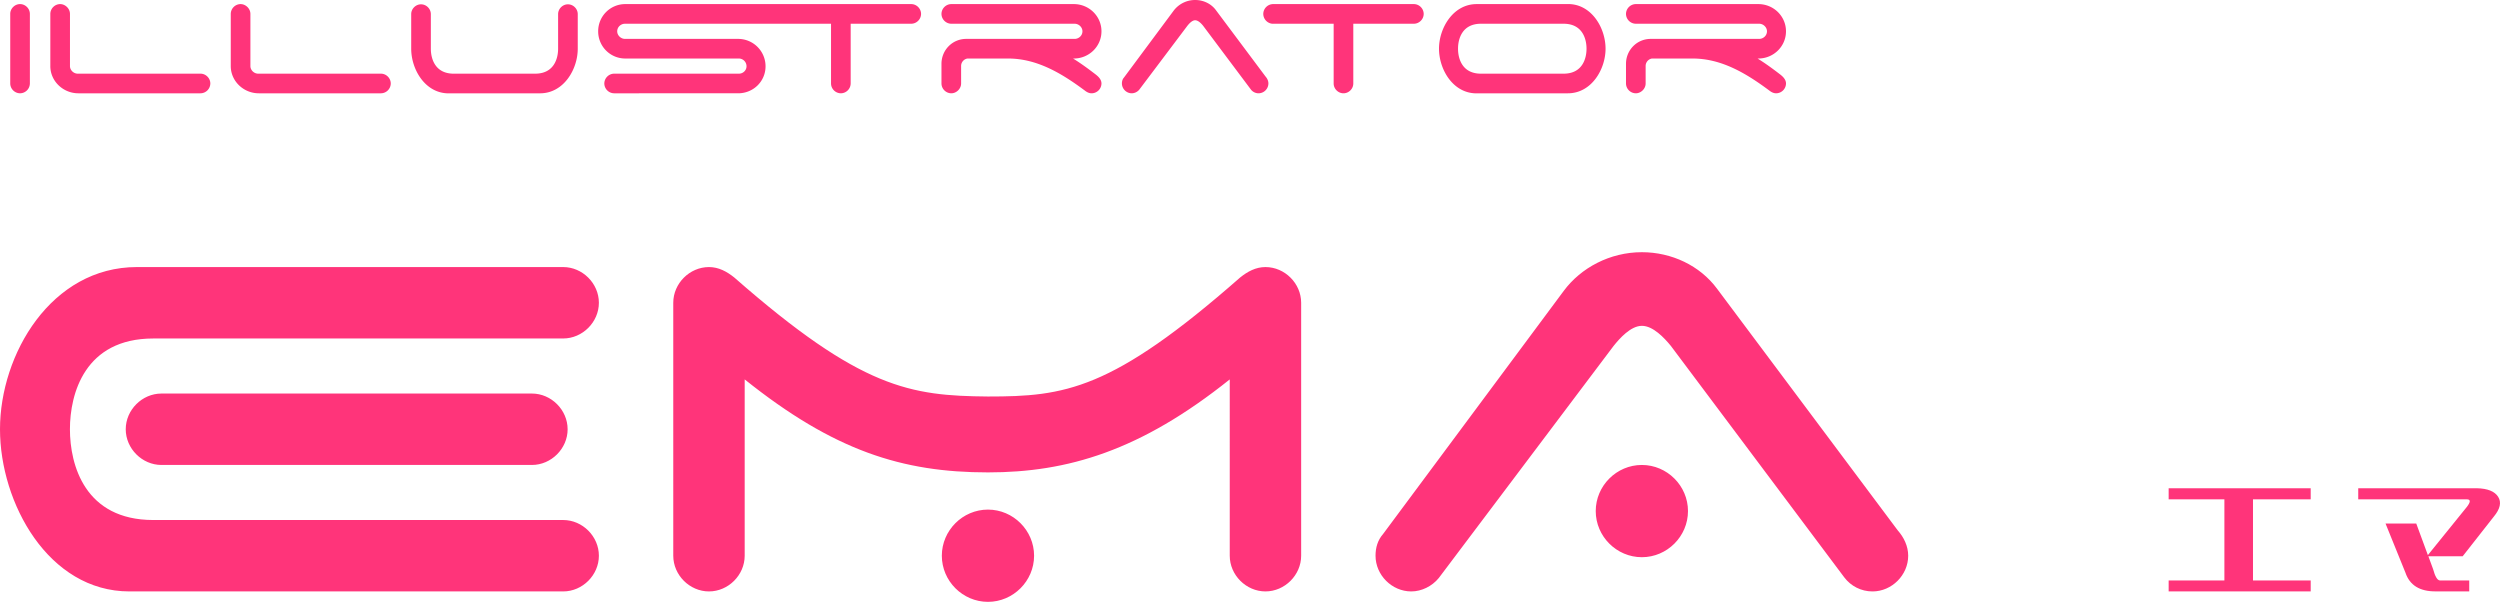 <svg id="uuid-35d458fb-c4ca-4b22-b603-e47157412c5b" xmlns="http://www.w3.org/2000/svg" width="268.84" height="64.72"><defs><style>.uuid-8f1c38e0-6562-42ae-9584-d2a06d1c0215{fill:#ff347a}</style></defs><g id="uuid-7b072f84-86f7-4c48-b271-a5c71e4690e7"><path class="uuid-8f1c38e0-6562-42ae-9584-d2a06d1c0215" d="M16.48 36.4c-7.36 0-8.96 5.92-8.96 9.76s1.6 9.76 8.96 9.76h44.082c2.08 0 3.84 1.76 3.84 3.84s-1.76 3.84-3.84 3.84H13.92C5.2 63.6 0 54.08 0 46.16c0-8.08 5.52-17.441 14.72-17.441h45.842c2.08 0 3.84 1.76 3.84 3.84s-1.76 3.84-3.84 3.84H16.48zm44.561 9.76c0 2.08-1.76 3.84-3.84 3.84h-39.84c-2.08 0-3.84-1.76-3.84-3.84s1.76-3.84 3.84-3.84H57.2c2.08 0 3.84 1.76 3.84 3.84zM76.24 63.6c-2.08 0-3.84-1.76-3.84-3.84V32.559c0-2.08 1.76-3.84 3.84-3.84 1.04 0 1.92.48 2.72 1.12 13.68 12 18.96 12.72 27.281 12.8 8.24 0 13.28-.639 27.121-12.8.8-.64 1.68-1.12 2.72-1.12 2.08 0 3.84 1.76 3.84 3.84v27.2c0 2.08-1.76 3.84-3.84 3.84s-3.84-1.76-3.84-3.84V40.8c-9.6 7.68-17.44 10-26 10-9.201 0-16.561-2.32-26.161-10v18.96c0 2.08-1.76 3.84-3.84 3.84zm30.001-8.8c2.72 0 4.96 2.24 4.96 4.96s-2.24 4.96-4.96 4.96-4.96-2.24-4.96-4.96 2.24-4.96 4.96-4.96zM154.719 62.16c-.72.88-1.84 1.44-2.96 1.44-2.08 0-3.84-1.76-3.84-3.84 0-.88.24-1.68.8-2.32l19.44-26.16c1.841-2.481 4.96-4.16 8.4-4.16 3.2 0 6.24 1.439 8.08 3.92l19.441 26c.64.72 1.12 1.68 1.12 2.72 0 2.08-1.76 3.84-3.84 3.84-1.2 0-2.32-.56-3.04-1.52L179.68 37.2c-.72-.88-1.92-2.161-3.12-2.161s-2.4 1.36-3.04 2.16L154.719 62.16zM176.559 50c2.72 0 4.96 2.24 4.96 4.959 0 2.72-2.24 4.96-4.96 4.96s-4.96-2.24-4.96-4.96c0-2.719 2.24-4.959 4.96-4.959z"/><g><path class="uuid-8f1c38e0-6562-42ae-9584-d2a06d1c0215" d="M2.156 10.033a1.07 1.07 0 01-1.055-1.055V1.496C1.1.925 1.584.44 2.156.44s1.057.485 1.057 1.056v7.482a1.07 1.07 0 01-1.057 1.055zM5.412 7.107v-5.61A1.07 1.07 0 016.468.44c.55 0 1.056.485 1.056 1.056v5.611c0 .44.396.815.836.815h13.203c.57 0 1.055.484 1.055 1.056a1.07 1.07 0 01-1.055 1.055H8.425c-1.628 0-3.014-1.297-3.014-2.926zM24.815 7.107v-5.61A1.07 1.07 0 0125.871.44c.55 0 1.057.485 1.057 1.056v5.611c0 .44.395.815.836.815h13.2c.573 0 1.057.484 1.057 1.056a1.07 1.07 0 01-1.056 1.055H27.829c-1.628 0-3.014-1.297-3.014-2.926zM48.795 7.922h8.758c2.023 0 2.464-1.629 2.464-2.685V1.52c0-.572.484-1.056 1.055-1.056.573 0 1.057.484 1.057 1.056v3.718c0 2.222-1.519 4.796-4.049 4.796H48.047c-2.399-.13-3.828-2.617-3.828-4.796V1.52c0-.572.483-1.056 1.055-1.056s1.057.484 1.057 1.056v3.718c0 1.056.44 2.685 2.464 2.685zM64.326 3.367A2.91 2.91 0 0167.252.44H97.99c.573 0 1.057.485 1.057 1.056 0 .572-.485 1.057-1.057 1.057h-6.512v6.425a1.07 1.07 0 01-1.056 1.055 1.07 1.07 0 01-1.057-1.055V2.553H67.208c-.44 0-.836.351-.836.814 0 .44.397.815.836.815h12.168a2.948 2.948 0 012.948 2.947c0 1.629-1.32 2.904-2.948 2.904H66.042a1.07 1.07 0 01-1.056-1.055 1.07 1.07 0 011.056-1.056h13.422c.44 0 .814-.353.814-.793a.832.832 0 00-.814-.836H67.252a2.91 2.91 0 01-2.926-2.926zM117.854 8.031c.308.242.594.551.594.947a1.07 1.07 0 01-1.055 1.055c-.287 0-.529-.13-.75-.306-2.375-1.761-5.06-3.434-8.228-3.434h-4.379a.813.813 0 00-.682.814v1.87c0 .573-.506 1.056-1.056 1.056a1.07 1.07 0 01-1.056-1.055V6.865c0-1.474 1.166-2.683 2.662-2.683h11.661c.44 0 .837-.353.837-.815 0-.44-.396-.814-.837-.814h-13.267a1.07 1.07 0 01-1.056-1.057A1.07 1.07 0 01102.298.44h13.18c1.628 0 2.97 1.298 2.97 2.927 0 1.628-1.342 2.926-2.97 2.926h-.088c.792.484 1.606 1.078 2.464 1.738zM122.516 9.638a1.077 1.077 0 01-.815.395 1.07 1.07 0 01-1.055-1.055c0-.242.065-.462.22-.638l5.346-7.195A2.898 2.898 0 01128.522 0c.88 0 1.716.396 2.222 1.078l5.348 7.152c.176.198.307.461.307.748a1.07 1.07 0 01-1.056 1.055 1.04 1.04 0 01-.836-.418l-5.127-6.842c-.197-.242-.527-.594-.858-.594s-.66.374-.835.594l-5.171 6.865zM153.098 1.496c0 .572-.485 1.057-1.056 1.057h-6.514v6.425c0 .572-.483 1.055-1.055 1.055s-1.057-.483-1.057-1.055V2.553h-6.6a1.072 1.072 0 01-.968-1.057A1.07 1.07 0 01136.903.44h15.139c.571 0 1.056.485 1.056 1.056zM168.606 10.033h-10.033c-2.398-.13-3.828-2.617-3.828-4.796 0-2.222 1.518-4.797 4.048-4.797h10.034c2.398.132 3.828 2.619 3.828 4.797 0 2.222-1.518 4.796-4.049 4.796zm2.003-4.796c0-1.055-.44-2.684-2.464-2.684h-8.89c-2.024 0-2.464 1.629-2.464 2.684s.44 2.685 2.464 2.685h8.89c2.024 0 2.464-1.629 2.464-2.685zM191.465 8.031c.307.242.594.551.594.947a1.07 1.07 0 01-1.057 1.055c-.285 0-.527-.13-.748-.306-2.376-1.761-5.06-3.434-8.229-3.434h-4.379a.813.813 0 00-.681.814v1.87c0 .573-.507 1.056-1.057 1.056a1.07 1.07 0 01-1.055-1.055V6.865c0-1.474 1.166-2.683 2.662-2.683h11.66c.441 0 .838-.353.838-.815 0-.44-.397-.814-.837-.814h-13.268a1.07 1.07 0 01-1.055-1.057A1.07 1.07 0 01175.908.44h13.18c1.629 0 2.97 1.298 2.97 2.927 0 1.628-1.341 2.926-2.97 2.926H189c.792.484 1.606 1.078 2.465 1.738z"/></g><g><path class="uuid-8f1c38e0-6562-42ae-9584-d2a06d1c0215" d="M233.208 53.7v-1.196h15.275v1.195h-6.205v8.719h6.205v1.178h-15.275v-1.178h5.994v-8.719h-5.994zM253.595 53.7v-1.196h12.745c1.16.023 1.928.331 2.303.923s.216 1.303-.475 2.135l-3.34 4.254h-3.692l.51 1.39c.21.784.451 1.189.72 1.212h3.165v1.178h-3.604c-1.71.011-2.795-.657-3.252-2.004l-2.144-5.291h3.304l1.249 3.392 4.166-5.15c.434-.55.451-.832.053-.844h-11.708z"/></g></g></svg>